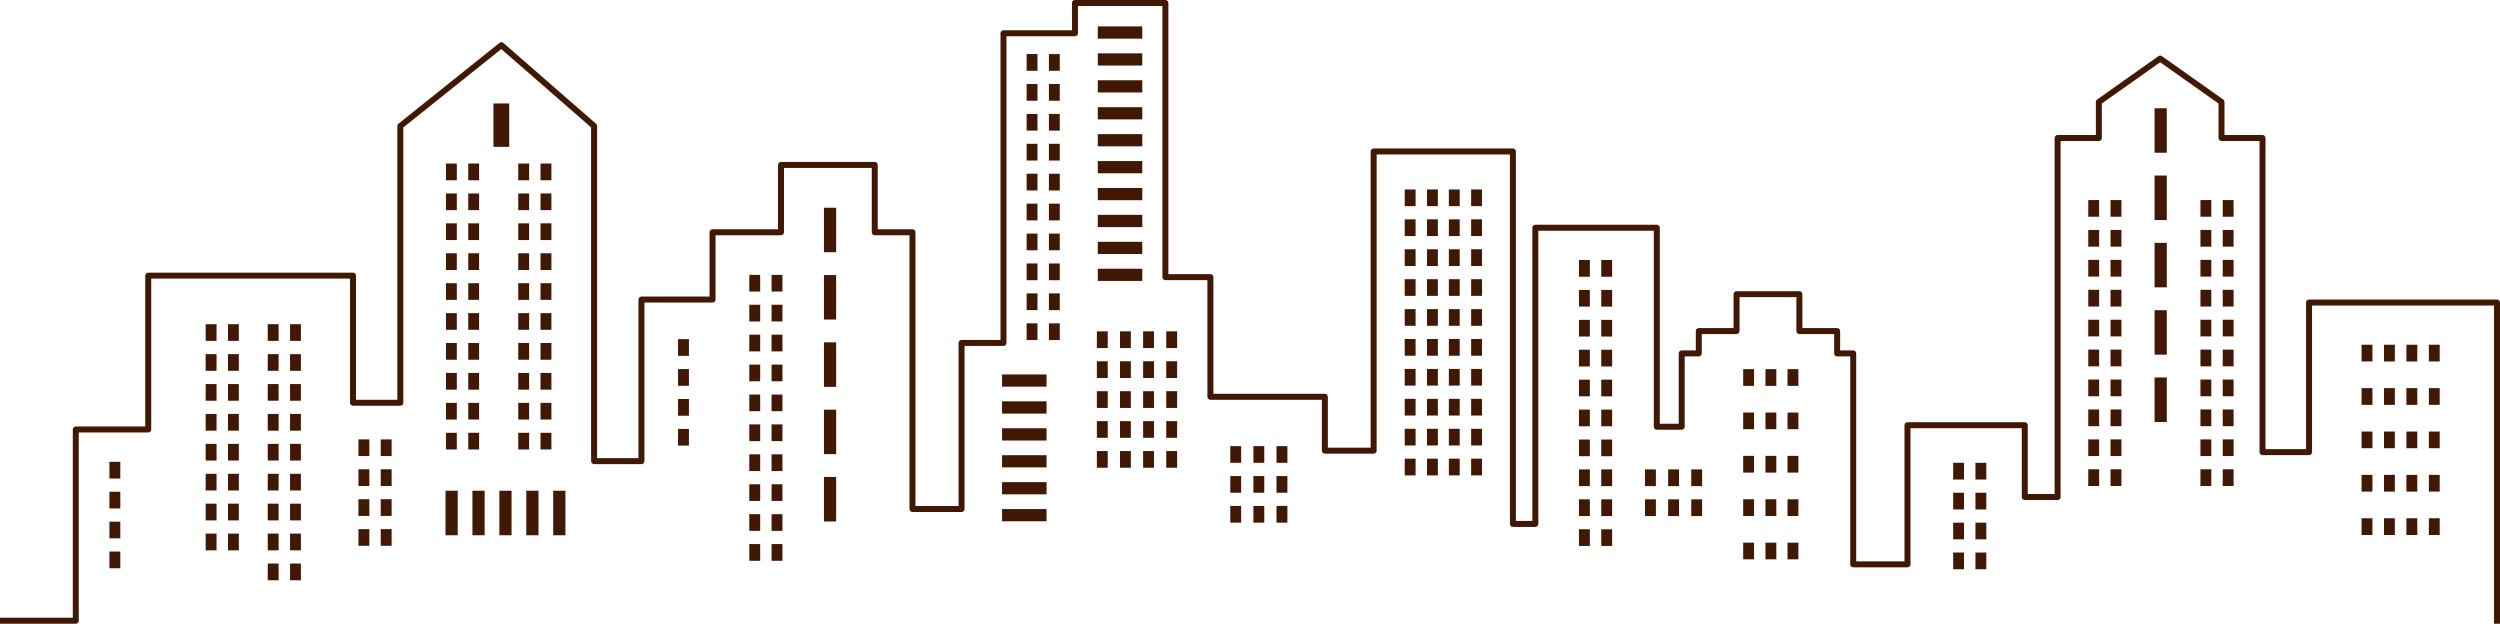 <?xml version="1.0" encoding="UTF-8" standalone="no"?><svg xmlns="http://www.w3.org/2000/svg" xmlns:xlink="http://www.w3.org/1999/xlink" fill="#000000" height="124.8" preserveAspectRatio="xMidYMid meet" version="1" viewBox="0.0 -0.0 500.0 124.8" width="500" zoomAndPan="magnify"><g id="change1_1"><path d="M 110.641 107.047 L 113.082 107.047 L 113.082 98.148 L 110.641 98.148 Z M 105.254 107.047 L 107.699 107.047 L 107.699 98.148 L 105.254 98.148 Z M 99.871 107.047 L 102.312 107.047 L 102.312 98.148 L 99.871 98.148 Z M 94.484 107.047 L 96.93 107.047 L 96.93 98.148 L 94.484 98.148 Z M 89.102 107.047 L 91.543 107.047 L 91.543 98.148 L 89.102 98.148 Z M 395.09 95.902 L 397.262 95.902 L 397.262 92.562 L 395.09 92.562 Z M 390.633 95.902 L 392.805 95.902 L 392.805 92.562 L 390.633 92.562 Z M 395.09 101.887 L 397.262 101.887 L 397.262 98.547 L 395.09 98.547 Z M 390.633 101.887 L 392.805 101.887 L 392.805 98.547 L 390.633 98.547 Z M 395.09 107.871 L 397.262 107.871 L 397.262 104.527 L 395.09 104.527 Z M 390.633 107.871 L 392.805 107.871 L 392.805 104.527 L 390.633 104.527 Z M 395.09 113.852 L 397.262 113.852 L 397.262 110.512 L 395.09 110.512 Z M 390.633 113.852 L 392.805 113.852 L 392.805 110.512 L 390.633 110.512 Z M 233.25 69.613 L 235.426 69.613 L 235.426 66.273 L 233.25 66.273 Z M 233.25 75.598 L 235.426 75.598 L 235.426 72.258 L 233.25 72.258 Z M 233.25 81.582 L 235.426 81.582 L 235.426 78.242 L 233.25 78.242 Z M 233.25 87.566 L 235.426 87.566 L 235.426 84.223 L 233.25 84.223 Z M 233.25 93.547 L 235.426 93.547 L 235.426 90.207 L 233.25 90.207 Z M 228.625 69.613 L 230.797 69.613 L 230.797 66.273 L 228.625 66.273 Z M 228.625 75.598 L 230.797 75.598 L 230.797 72.258 L 228.625 72.258 Z M 228.625 81.582 L 230.797 81.582 L 230.797 78.242 L 228.625 78.242 Z M 228.625 87.566 L 230.797 87.566 L 230.797 84.223 L 228.625 84.223 Z M 228.625 93.547 L 230.797 93.547 L 230.797 90.207 L 228.625 90.207 Z M 219.371 69.613 L 221.547 69.613 L 221.547 66.273 L 219.371 66.273 Z M 219.371 75.598 L 221.547 75.598 L 221.547 72.258 L 219.371 72.258 Z M 219.371 81.582 L 221.547 81.582 L 221.547 78.242 L 219.371 78.242 Z M 219.371 87.566 L 221.547 87.566 L 221.547 84.223 L 219.371 84.223 Z M 219.371 93.547 L 221.547 93.547 L 221.547 90.207 L 219.371 90.207 Z M 223.996 69.613 L 226.172 69.613 L 226.172 66.273 L 223.996 66.273 Z M 223.996 75.598 L 226.172 75.598 L 226.172 72.258 L 223.996 72.258 Z M 223.996 81.582 L 226.172 81.582 L 226.172 78.242 L 223.996 78.242 Z M 223.996 87.566 L 226.172 87.566 L 226.172 84.223 L 223.996 84.223 Z M 223.996 93.547 L 226.172 93.547 L 226.172 90.207 L 223.996 90.207 Z M 255.301 104.527 L 257.477 104.527 L 257.477 101.188 L 255.301 101.188 Z M 250.68 104.527 L 252.855 104.527 L 252.855 101.188 L 250.68 101.188 Z M 246.059 104.527 L 248.23 104.527 L 248.23 101.188 L 246.059 101.188 Z M 255.301 92.562 L 257.477 92.562 L 257.477 89.223 L 255.301 89.223 Z M 250.68 92.562 L 252.855 92.562 L 252.855 89.223 L 250.68 89.223 Z M 246.059 92.562 L 248.23 92.562 L 248.23 89.223 L 246.059 89.223 Z M 255.301 98.547 L 257.477 98.547 L 257.477 95.207 L 255.301 95.207 Z M 250.68 98.547 L 252.855 98.547 L 252.855 95.207 L 250.68 95.207 Z M 246.059 98.547 L 248.23 98.547 L 248.23 95.207 L 246.059 95.207 Z M 338.25 97.223 L 340.422 97.223 L 340.422 93.883 L 338.25 93.883 Z M 333.629 97.223 L 335.801 97.223 L 335.801 93.883 L 333.629 93.883 Z M 329.004 97.223 L 331.18 97.223 L 331.18 93.883 L 329.004 93.883 Z M 338.25 103.207 L 340.422 103.207 L 340.422 99.867 L 338.25 99.867 Z M 333.629 103.207 L 335.801 103.207 L 335.801 99.867 L 333.629 99.867 Z M 329.004 103.207 L 331.18 103.207 L 331.18 99.867 L 329.004 99.867 Z M 21.883 95.703 L 24.059 95.703 L 24.059 92.363 L 21.883 92.363 Z M 21.883 101.688 L 24.059 101.688 L 24.059 98.348 L 21.883 98.348 Z M 21.883 107.668 L 24.059 107.668 L 24.059 104.332 L 21.883 104.332 Z M 21.883 113.652 L 24.059 113.652 L 24.059 110.312 L 21.883 110.312 Z M 76.148 91.215 L 78.324 91.215 L 78.324 87.875 L 76.148 87.875 Z M 135.609 71.172 L 137.785 71.172 L 137.785 67.832 L 135.609 67.832 Z M 135.609 77.156 L 137.785 77.156 L 137.785 73.816 L 135.609 73.816 Z M 135.609 83.141 L 137.785 83.141 L 137.785 79.797 L 135.609 79.797 Z M 135.609 89.121 L 137.785 89.121 L 137.785 85.781 L 135.609 85.781 Z M 71.691 91.215 L 73.867 91.215 L 73.867 87.875 L 71.691 87.875 Z M 76.148 97.199 L 78.324 97.199 L 78.324 93.859 L 76.148 93.859 Z M 71.691 97.199 L 73.867 97.199 L 73.867 93.859 L 71.691 93.859 Z M 76.148 103.184 L 78.324 103.184 L 78.324 99.844 L 76.148 99.844 Z M 71.691 103.184 L 73.867 103.184 L 73.867 99.844 L 71.691 99.844 Z M 76.148 109.164 L 78.324 109.164 L 78.324 105.824 L 76.148 105.824 Z M 71.691 109.164 L 73.867 109.164 L 73.867 105.824 L 71.691 105.824 Z M 58.008 68.18 L 60.18 68.18 L 60.18 64.84 L 58.008 64.84 Z M 53.547 68.18 L 55.723 68.18 L 55.723 64.84 L 53.547 64.84 Z M 58.008 74.164 L 60.18 74.164 L 60.18 70.824 L 58.008 70.824 Z M 53.547 74.164 L 55.723 74.164 L 55.723 70.824 L 53.547 70.824 Z M 58.008 80.148 L 60.18 80.148 L 60.18 76.809 L 58.008 76.809 Z M 53.547 80.148 L 55.723 80.148 L 55.723 76.809 L 53.547 76.809 Z M 58.008 86.133 L 60.18 86.133 L 60.18 82.789 L 58.008 82.789 Z M 53.547 86.133 L 55.723 86.133 L 55.723 82.789 L 53.547 82.789 Z M 58.008 92.113 L 60.18 92.113 L 60.18 88.773 L 58.008 88.773 Z M 53.547 92.113 L 55.723 92.113 L 55.723 88.773 L 53.547 88.773 Z M 58.008 98.098 L 60.18 98.098 L 60.18 94.758 L 58.008 94.758 Z M 53.547 98.098 L 55.723 98.098 L 55.723 94.758 L 53.547 94.758 Z M 58.008 104.082 L 60.18 104.082 L 60.18 100.738 L 58.008 100.738 Z M 53.547 104.082 L 55.723 104.082 L 55.723 100.738 L 53.547 100.738 Z M 58.008 110.062 L 60.18 110.062 L 60.18 106.723 L 58.008 106.723 Z M 53.547 110.062 L 55.723 110.062 L 55.723 106.723 L 53.547 106.723 Z M 58.008 116.047 L 60.18 116.047 L 60.18 112.707 L 58.008 112.707 Z M 53.547 116.047 L 55.723 116.047 L 55.723 112.707 L 53.547 112.707 Z M 45.59 68.18 L 47.766 68.18 L 47.766 64.84 L 45.59 64.84 Z M 41.133 68.18 L 43.309 68.18 L 43.309 64.84 L 41.133 64.84 Z M 45.59 74.164 L 47.766 74.164 L 47.766 70.824 L 45.59 70.824 Z M 41.133 74.164 L 43.309 74.164 L 43.309 70.824 L 41.133 70.824 Z M 45.59 80.148 L 47.766 80.148 L 47.766 76.809 L 45.59 76.809 Z M 41.133 80.148 L 43.309 80.148 L 43.309 76.809 L 41.133 76.809 Z M 45.59 86.133 L 47.766 86.133 L 47.766 82.789 L 45.59 82.789 Z M 41.133 86.133 L 43.309 86.133 L 43.309 82.789 L 41.133 82.789 Z M 45.59 92.113 L 47.766 92.113 L 47.766 88.773 L 45.59 88.773 Z M 41.133 92.113 L 43.309 92.113 L 43.309 88.773 L 41.133 88.773 Z M 45.59 98.098 L 47.766 98.098 L 47.766 94.758 L 45.59 94.758 Z M 41.133 98.098 L 43.309 98.098 L 43.309 94.758 L 41.133 94.758 Z M 45.59 104.082 L 47.766 104.082 L 47.766 100.738 L 45.59 100.738 Z M 41.133 104.082 L 43.309 104.082 L 43.309 100.738 L 41.133 100.738 Z M 45.59 110.062 L 47.766 110.062 L 47.766 106.723 L 45.59 106.723 Z M 41.133 110.062 L 43.309 110.062 L 43.309 106.723 L 41.133 106.723 Z M 101.844 20.691 L 98.691 20.691 L 98.691 29.367 L 101.844 29.367 Z M 164.789 50.445 L 167.23 50.445 L 167.23 41.543 L 164.789 41.543 Z M 164.789 63.906 L 167.23 63.906 L 167.23 55.008 L 164.789 55.008 Z M 164.789 77.367 L 167.23 77.367 L 167.23 68.469 L 164.789 68.469 Z M 164.789 90.832 L 167.23 90.832 L 167.23 81.93 L 164.789 81.93 Z M 164.789 104.293 L 167.23 104.293 L 167.23 95.391 L 164.789 95.391 Z M 430.914 30.551 L 433.359 30.551 L 433.359 21.648 L 430.914 21.648 Z M 430.914 44.012 L 433.359 44.012 L 433.359 35.113 L 430.914 35.113 Z M 430.914 57.473 L 433.359 57.473 L 433.359 48.574 L 430.914 48.574 Z M 430.914 70.938 L 433.359 70.938 L 433.359 62.035 L 430.914 62.035 Z M 430.914 84.398 L 433.359 84.398 L 433.359 75.496 L 430.914 75.496 Z M 485.77 72.293 L 487.941 72.293 L 487.941 68.953 L 485.77 68.953 Z M 485.77 80.969 L 487.941 80.969 L 487.941 77.629 L 485.77 77.629 Z M 485.77 89.645 L 487.941 89.645 L 487.941 86.305 L 485.77 86.305 Z M 485.77 98.32 L 487.941 98.32 L 487.941 94.98 L 485.77 94.98 Z M 485.77 106.996 L 487.941 106.996 L 487.941 103.656 L 485.77 103.656 Z M 481.281 72.293 L 483.457 72.293 L 483.457 68.953 L 481.281 68.953 Z M 481.281 80.969 L 483.457 80.969 L 483.457 77.629 L 481.281 77.629 Z M 481.281 89.645 L 483.457 89.645 L 483.457 86.305 L 481.281 86.305 Z M 481.281 98.32 L 483.457 98.32 L 483.457 94.98 L 481.281 94.98 Z M 481.281 106.996 L 483.457 106.996 L 483.457 103.656 L 481.281 103.656 Z M 476.797 72.293 L 478.973 72.293 L 478.973 68.953 L 476.797 68.953 Z M 476.797 80.969 L 478.973 80.969 L 478.973 77.629 L 476.797 77.629 Z M 476.797 89.645 L 478.973 89.645 L 478.973 86.305 L 476.797 86.305 Z M 476.797 98.32 L 478.973 98.32 L 478.973 94.98 L 476.797 94.98 Z M 476.797 106.996 L 478.973 106.996 L 478.973 103.656 L 476.797 103.656 Z M 472.312 72.293 L 474.484 72.293 L 474.484 68.953 L 472.312 68.953 Z M 472.312 80.969 L 474.484 80.969 L 474.484 77.629 L 472.312 77.629 Z M 472.312 89.645 L 474.484 89.645 L 474.484 86.305 L 472.312 86.305 Z M 472.312 98.32 L 474.484 98.32 L 474.484 94.98 L 472.312 94.98 Z M 472.312 106.996 L 474.484 106.996 L 474.484 103.656 L 472.312 103.656 Z M 357.504 77.168 L 359.68 77.168 L 359.68 73.828 L 357.504 73.828 Z M 353.094 77.168 L 355.266 77.168 L 355.266 73.828 L 353.094 73.828 Z M 348.637 77.168 L 350.809 77.168 L 350.809 73.828 L 348.637 73.828 Z M 357.504 85.844 L 359.68 85.844 L 359.68 82.504 L 357.504 82.504 Z M 353.094 85.844 L 355.266 85.844 L 355.266 82.504 L 353.094 82.504 Z M 348.637 85.844 L 350.809 85.844 L 350.809 82.504 L 348.637 82.504 Z M 357.504 94.52 L 359.68 94.52 L 359.68 91.18 L 357.504 91.18 Z M 353.094 94.52 L 355.266 94.52 L 355.266 91.18 L 353.094 91.18 Z M 348.637 94.52 L 350.809 94.52 L 350.809 91.18 L 348.637 91.18 Z M 357.504 103.195 L 359.68 103.195 L 359.68 99.855 L 357.504 99.855 Z M 353.094 103.195 L 355.266 103.195 L 355.266 99.855 L 353.094 99.855 Z M 348.637 103.195 L 350.809 103.195 L 350.809 99.855 L 348.637 99.855 Z M 357.504 111.871 L 359.68 111.871 L 359.68 108.531 L 357.504 108.531 Z M 353.094 111.871 L 355.266 111.871 L 355.266 108.531 L 353.094 108.531 Z M 348.637 111.871 L 350.809 111.871 L 350.809 108.531 L 348.637 108.531 Z M 294.227 41.227 L 296.398 41.227 L 296.398 37.887 L 294.227 37.887 Z M 289.77 41.227 L 291.941 41.227 L 291.941 37.887 L 289.77 37.887 Z M 294.227 47.211 L 296.398 47.211 L 296.398 43.871 L 294.227 43.871 Z M 289.77 47.211 L 291.941 47.211 L 291.941 43.871 L 289.77 43.871 Z M 294.227 53.195 L 296.398 53.195 L 296.398 49.852 L 294.227 49.852 Z M 289.77 53.195 L 291.941 53.195 L 291.941 49.852 L 289.77 49.852 Z M 294.227 59.176 L 296.398 59.176 L 296.398 55.836 L 294.227 55.836 Z M 289.77 59.176 L 291.941 59.176 L 291.941 55.836 L 289.77 55.836 Z M 294.227 65.16 L 296.398 65.16 L 296.398 61.82 L 294.227 61.82 Z M 289.77 65.16 L 291.941 65.16 L 291.941 61.82 L 289.77 61.82 Z M 294.227 71.145 L 296.398 71.145 L 296.398 67.801 L 294.227 67.801 Z M 289.77 71.145 L 291.941 71.145 L 291.941 67.801 L 289.77 67.801 Z M 294.227 77.125 L 296.398 77.125 L 296.398 73.785 L 294.227 73.785 Z M 289.77 77.125 L 291.941 77.125 L 291.941 73.785 L 289.77 73.785 Z M 294.227 83.109 L 296.398 83.109 L 296.398 79.77 L 294.227 79.77 Z M 289.77 83.109 L 291.941 83.109 L 291.941 79.77 L 289.77 79.77 Z M 294.227 89.094 L 296.398 89.094 L 296.398 85.754 L 294.227 85.754 Z M 289.77 89.094 L 291.941 89.094 L 291.941 85.754 L 289.77 85.754 Z M 294.227 95.074 L 296.398 95.074 L 296.398 91.734 L 294.227 91.734 Z M 289.77 95.074 L 291.941 95.074 L 291.941 91.734 L 289.77 91.734 Z M 285.402 41.227 L 287.574 41.227 L 287.574 37.887 L 285.402 37.887 Z M 280.945 41.227 L 283.117 41.227 L 283.117 37.887 L 280.945 37.887 Z M 285.402 47.211 L 287.574 47.211 L 287.574 43.871 L 285.402 43.871 Z M 280.945 47.211 L 283.117 47.211 L 283.117 43.871 L 280.945 43.871 Z M 285.402 53.195 L 287.574 53.195 L 287.574 49.852 L 285.402 49.852 Z M 280.945 53.195 L 283.117 53.195 L 283.117 49.852 L 280.945 49.852 Z M 285.402 59.176 L 287.574 59.176 L 287.574 55.836 L 285.402 55.836 Z M 280.945 59.176 L 283.117 59.176 L 283.117 55.836 L 280.945 55.836 Z M 285.402 65.16 L 287.574 65.16 L 287.574 61.82 L 285.402 61.82 Z M 280.945 65.16 L 283.117 65.16 L 283.117 61.82 L 280.945 61.82 Z M 285.402 71.145 L 287.574 71.145 L 287.574 67.801 L 285.402 67.801 Z M 280.945 71.145 L 283.117 71.145 L 283.117 67.801 L 280.945 67.801 Z M 285.402 77.125 L 287.574 77.125 L 287.574 73.785 L 285.402 73.785 Z M 280.945 77.125 L 283.117 77.125 L 283.117 73.785 L 280.945 73.785 Z M 285.402 83.109 L 287.574 83.109 L 287.574 79.77 L 285.402 79.77 Z M 280.945 83.109 L 283.117 83.109 L 283.117 79.77 L 280.945 79.77 Z M 285.402 89.094 L 287.574 89.094 L 287.574 85.754 L 285.402 85.754 Z M 280.945 89.094 L 283.117 89.094 L 283.117 85.754 L 280.945 85.754 Z M 285.402 95.074 L 287.574 95.074 L 287.574 91.734 L 285.402 91.734 Z M 280.945 95.074 L 283.117 95.074 L 283.117 91.734 L 280.945 91.734 Z M 154.316 58.309 L 156.492 58.309 L 156.492 54.969 L 154.316 54.969 Z M 149.859 58.309 L 152.035 58.309 L 152.035 54.969 L 149.859 54.969 Z M 154.316 64.293 L 156.492 64.293 L 156.492 60.953 L 154.316 60.953 Z M 149.859 64.293 L 152.035 64.293 L 152.035 60.953 L 149.859 60.953 Z M 154.316 70.277 L 156.492 70.277 L 156.492 66.934 L 154.316 66.934 Z M 149.859 70.277 L 152.035 70.277 L 152.035 66.934 L 149.859 66.934 Z M 154.316 76.258 L 156.492 76.258 L 156.492 72.918 L 154.316 72.918 Z M 149.859 76.258 L 152.035 76.258 L 152.035 72.918 L 149.859 72.918 Z M 154.316 82.242 L 156.492 82.242 L 156.492 78.902 L 154.316 78.902 Z M 149.859 82.242 L 152.035 82.242 L 152.035 78.902 L 149.859 78.902 Z M 154.316 88.227 L 156.492 88.227 L 156.492 84.883 L 154.316 84.883 Z M 149.859 88.227 L 152.035 88.227 L 152.035 84.883 L 149.859 84.883 Z M 154.316 94.207 L 156.492 94.207 L 156.492 90.867 L 154.316 90.867 Z M 149.859 94.207 L 152.035 94.207 L 152.035 90.867 L 149.859 90.867 Z M 154.316 100.191 L 156.492 100.191 L 156.492 96.852 L 154.316 96.852 Z M 149.859 100.191 L 152.035 100.191 L 152.035 96.852 L 149.859 96.852 Z M 154.316 106.172 L 156.492 106.172 L 156.492 102.836 L 154.316 102.836 Z M 149.859 106.172 L 152.035 106.172 L 152.035 102.836 L 149.859 102.836 Z M 154.316 112.156 L 156.492 112.156 L 156.492 108.816 L 154.316 108.816 Z M 149.859 112.156 L 152.035 112.156 L 152.035 108.816 L 149.859 108.816 Z M 444.547 43.352 L 446.719 43.352 L 446.719 40.012 L 444.547 40.012 Z M 440.09 43.352 L 442.262 43.352 L 442.262 40.012 L 440.09 40.012 Z M 444.547 49.336 L 446.719 49.336 L 446.719 45.992 L 444.547 45.992 Z M 440.09 49.336 L 442.262 49.336 L 442.262 45.992 L 440.09 45.992 Z M 444.547 55.316 L 446.719 55.316 L 446.719 51.977 L 444.547 51.977 Z M 440.09 55.316 L 442.262 55.316 L 442.262 51.977 L 440.09 51.977 Z M 444.547 61.301 L 446.719 61.301 L 446.719 57.961 L 444.547 57.961 Z M 440.09 61.301 L 442.262 61.301 L 442.262 57.961 L 440.09 57.961 Z M 444.547 67.285 L 446.719 67.285 L 446.719 63.945 L 444.547 63.945 Z M 440.09 67.285 L 442.262 67.285 L 442.262 63.945 L 440.09 63.945 Z M 444.547 73.266 L 446.719 73.266 L 446.719 69.926 L 444.547 69.926 Z M 440.09 73.266 L 442.262 73.266 L 442.262 69.926 L 440.09 69.926 Z M 444.547 79.25 L 446.719 79.25 L 446.719 75.91 L 444.547 75.91 Z M 440.09 79.25 L 442.262 79.25 L 442.262 75.91 L 440.09 75.91 Z M 444.547 85.234 L 446.719 85.234 L 446.719 81.895 L 444.547 81.895 Z M 440.09 85.234 L 442.262 85.234 L 442.262 81.895 L 440.09 81.895 Z M 444.547 91.215 L 446.719 91.215 L 446.719 87.875 L 444.547 87.875 Z M 440.09 91.215 L 442.262 91.215 L 442.262 87.875 L 440.09 87.875 Z M 444.547 97.199 L 446.719 97.199 L 446.719 93.859 L 444.547 93.859 Z M 440.09 97.199 L 442.262 97.199 L 442.262 93.859 L 440.09 93.859 Z M 422.109 43.352 L 424.285 43.352 L 424.285 40.012 L 422.109 40.012 Z M 417.652 43.352 L 419.828 43.352 L 419.828 40.012 L 417.652 40.012 Z M 422.109 49.336 L 424.285 49.336 L 424.285 45.992 L 422.109 45.992 Z M 417.652 49.336 L 419.828 49.336 L 419.828 45.992 L 417.652 45.992 Z M 422.109 55.316 L 424.285 55.316 L 424.285 51.977 L 422.109 51.977 Z M 417.652 55.316 L 419.828 55.316 L 419.828 51.977 L 417.652 51.977 Z M 422.109 61.301 L 424.285 61.301 L 424.285 57.961 L 422.109 57.961 Z M 417.652 61.301 L 419.828 61.301 L 419.828 57.961 L 417.652 57.961 Z M 422.109 67.285 L 424.285 67.285 L 424.285 63.945 L 422.109 63.945 Z M 417.652 67.285 L 419.828 67.285 L 419.828 63.945 L 417.652 63.945 Z M 422.109 73.266 L 424.285 73.266 L 424.285 69.926 L 422.109 69.926 Z M 417.652 73.266 L 419.828 73.266 L 419.828 69.926 L 417.652 69.926 Z M 422.109 79.25 L 424.285 79.25 L 424.285 75.91 L 422.109 75.91 Z M 417.652 79.25 L 419.828 79.25 L 419.828 75.91 L 417.652 75.91 Z M 422.109 85.234 L 424.285 85.234 L 424.285 81.895 L 422.109 81.895 Z M 417.652 85.234 L 419.828 85.234 L 419.828 81.895 L 417.652 81.895 Z M 422.109 91.215 L 424.285 91.215 L 424.285 87.875 L 422.109 87.875 Z M 417.652 91.215 L 419.828 91.215 L 419.828 87.875 L 417.652 87.875 Z M 422.109 97.199 L 424.285 97.199 L 424.285 93.859 L 422.109 93.859 Z M 417.652 97.199 L 419.828 97.199 L 419.828 93.859 L 417.652 93.859 Z M 320.25 55.344 L 322.426 55.344 L 322.426 52.004 L 320.25 52.004 Z M 315.793 55.344 L 317.969 55.344 L 317.969 52.004 L 315.793 52.004 Z M 320.25 61.324 L 322.426 61.324 L 322.426 57.984 L 320.25 57.984 Z M 315.793 61.324 L 317.969 61.324 L 317.969 57.984 L 315.793 57.984 Z M 320.25 67.309 L 322.426 67.309 L 322.426 63.969 L 320.25 63.969 Z M 315.793 67.309 L 317.969 67.309 L 317.969 63.969 L 315.793 63.969 Z M 320.25 73.293 L 322.426 73.293 L 322.426 69.953 L 320.25 69.953 Z M 315.793 73.293 L 317.969 73.293 L 317.969 69.953 L 315.793 69.953 Z M 320.25 79.273 L 322.426 79.273 L 322.426 75.934 L 320.25 75.934 Z M 315.793 79.273 L 317.969 79.273 L 317.969 75.934 L 315.793 75.934 Z M 320.25 85.258 L 322.426 85.258 L 322.426 81.918 L 320.25 81.918 Z M 315.793 85.258 L 317.969 85.258 L 317.969 81.918 L 315.793 81.918 Z M 320.25 91.242 L 322.426 91.242 L 322.426 87.902 L 320.25 87.902 Z M 315.793 91.242 L 317.969 91.242 L 317.969 87.902 L 315.793 87.902 Z M 320.25 97.223 L 322.426 97.223 L 322.426 93.883 L 320.25 93.883 Z M 315.793 97.223 L 317.969 97.223 L 317.969 93.883 L 315.793 93.883 Z M 320.25 103.207 L 322.426 103.207 L 322.426 99.867 L 320.25 99.867 Z M 315.793 103.207 L 317.969 103.207 L 317.969 99.867 L 315.793 99.867 Z M 320.25 109.191 L 322.426 109.191 L 322.426 105.852 L 320.25 105.852 Z M 315.793 109.191 L 317.969 109.191 L 317.969 105.852 L 315.793 105.852 Z M 108.105 36.047 L 110.281 36.047 L 110.281 32.707 L 108.105 32.707 Z M 105.824 32.707 L 103.648 32.707 L 103.648 36.047 L 105.824 36.047 Z M 108.105 42.031 L 110.281 42.031 L 110.281 38.691 L 108.105 38.691 Z M 103.648 42.031 L 105.824 42.031 L 105.824 38.691 L 103.648 38.691 Z M 108.105 48.012 L 110.281 48.012 L 110.281 44.672 L 108.105 44.672 Z M 103.648 48.012 L 105.824 48.012 L 105.824 44.672 L 103.648 44.672 Z M 108.105 53.996 L 110.281 53.996 L 110.281 50.656 L 108.105 50.656 Z M 103.648 53.996 L 105.824 53.996 L 105.824 50.656 L 103.648 50.656 Z M 108.105 59.98 L 110.281 59.98 L 110.281 56.641 L 108.105 56.641 Z M 103.648 59.98 L 105.824 59.98 L 105.824 56.641 L 103.648 56.641 Z M 108.105 65.961 L 110.281 65.961 L 110.281 62.621 L 108.105 62.621 Z M 103.648 65.961 L 105.824 65.961 L 105.824 62.621 L 103.648 62.621 Z M 108.105 71.945 L 110.281 71.945 L 110.281 68.605 L 108.105 68.605 Z M 103.648 71.945 L 105.824 71.945 L 105.824 68.605 L 103.648 68.605 Z M 108.105 77.93 L 110.281 77.93 L 110.281 74.59 L 108.105 74.59 Z M 103.648 77.93 L 105.824 77.93 L 105.824 74.59 L 103.648 74.59 Z M 108.105 83.91 L 110.281 83.91 L 110.281 80.57 L 108.105 80.57 Z M 103.648 83.91 L 105.824 83.91 L 105.824 80.57 L 103.648 80.57 Z M 108.105 89.895 L 110.281 89.895 L 110.281 86.555 L 108.105 86.555 Z M 103.648 89.895 L 105.824 89.895 L 105.824 86.555 L 103.648 86.555 Z M 95.82 32.707 L 93.648 32.707 L 93.648 36.047 L 95.82 36.047 Z M 91.363 32.707 L 89.191 32.707 L 89.191 36.047 L 91.363 36.047 Z M 93.648 42.031 L 95.82 42.031 L 95.82 38.691 L 93.648 38.691 Z M 89.191 42.031 L 91.363 42.031 L 91.363 38.691 L 89.191 38.691 Z M 93.648 48.012 L 95.82 48.012 L 95.82 44.672 L 93.648 44.672 Z M 89.191 48.012 L 91.363 48.012 L 91.363 44.672 L 89.191 44.672 Z M 93.648 53.996 L 95.82 53.996 L 95.82 50.656 L 93.648 50.656 Z M 89.191 53.996 L 91.363 53.996 L 91.363 50.656 L 89.191 50.656 Z M 93.648 59.98 L 95.82 59.98 L 95.82 56.641 L 93.648 56.641 Z M 89.191 59.98 L 91.363 59.98 L 91.363 56.641 L 89.191 56.641 Z M 93.648 65.961 L 95.82 65.961 L 95.82 62.621 L 93.648 62.621 Z M 89.191 65.961 L 91.363 65.961 L 91.363 62.621 L 89.191 62.621 Z M 93.648 71.945 L 95.82 71.945 L 95.82 68.605 L 93.648 68.605 Z M 89.191 71.945 L 91.363 71.945 L 91.363 68.605 L 89.191 68.605 Z M 93.648 77.93 L 95.82 77.93 L 95.82 74.59 L 93.648 74.59 Z M 89.191 77.93 L 91.363 77.93 L 91.363 74.59 L 89.191 74.59 Z M 93.648 83.91 L 95.82 83.91 L 95.82 80.57 L 93.648 80.57 Z M 89.191 83.91 L 91.363 83.91 L 91.363 80.57 L 89.191 80.57 Z M 93.648 89.895 L 95.82 89.895 L 95.82 86.555 L 93.648 86.555 Z M 89.191 89.895 L 91.363 89.895 L 91.363 86.555 L 89.191 86.555 Z M 209.781 14.156 L 211.953 14.156 L 211.953 10.816 L 209.781 10.816 Z M 207.496 10.816 L 205.324 10.816 L 205.324 14.156 L 207.496 14.156 Z M 209.781 20.141 L 211.953 20.141 L 211.953 16.801 L 209.781 16.801 Z M 205.324 20.141 L 207.496 20.141 L 207.496 16.801 L 205.324 16.801 Z M 209.781 26.125 L 211.953 26.125 L 211.953 22.785 L 209.781 22.785 Z M 205.324 26.125 L 207.496 26.125 L 207.496 22.785 L 205.324 22.785 Z M 209.781 32.109 L 211.953 32.109 L 211.953 28.766 L 209.781 28.766 Z M 205.324 32.109 L 207.496 32.109 L 207.496 28.766 L 205.324 28.766 Z M 209.781 38.09 L 211.953 38.09 L 211.953 34.75 L 209.781 34.75 Z M 205.324 38.09 L 207.496 38.09 L 207.496 34.75 L 205.324 34.75 Z M 209.781 44.074 L 211.953 44.074 L 211.953 40.734 L 209.781 40.734 Z M 205.324 44.074 L 207.496 44.074 L 207.496 40.734 L 205.324 40.734 Z M 209.781 50.059 L 211.953 50.059 L 211.953 46.719 L 209.781 46.719 Z M 205.324 50.059 L 207.496 50.059 L 207.496 46.719 L 205.324 46.719 Z M 209.781 56.039 L 211.953 56.039 L 211.953 52.699 L 209.781 52.699 Z M 205.324 56.039 L 207.496 56.039 L 207.496 52.699 L 205.324 52.699 Z M 209.781 62.023 L 211.953 62.023 L 211.953 58.684 L 209.781 58.684 Z M 205.324 62.023 L 207.496 62.023 L 207.496 58.684 L 205.324 58.684 Z M 209.781 68.008 L 211.953 68.008 L 211.953 64.664 L 209.781 64.664 Z M 205.324 68.008 L 207.496 68.008 L 207.496 64.664 L 205.324 64.664 Z M 200.41 77.332 L 209.312 77.332 L 209.312 74.887 L 200.41 74.887 Z M 200.41 82.715 L 209.312 82.715 L 209.312 80.273 L 200.41 80.273 Z M 200.41 88.102 L 209.312 88.102 L 209.312 85.656 L 200.41 85.656 Z M 200.41 93.484 L 209.312 93.484 L 209.312 91.043 L 200.41 91.043 Z M 200.41 98.871 L 209.312 98.871 L 209.312 96.426 L 200.41 96.426 Z M 200.41 104.254 L 209.312 104.254 L 209.312 101.812 L 200.41 101.812 Z M 219.559 7.727 L 228.457 7.727 L 228.457 5.281 L 219.559 5.281 Z M 219.559 13.109 L 228.457 13.109 L 228.457 10.668 L 219.559 10.668 Z M 219.559 18.496 L 228.457 18.496 L 228.457 16.055 L 219.559 16.055 Z M 219.559 23.883 L 228.457 23.883 L 228.457 21.438 L 219.559 21.438 Z M 219.559 29.266 L 228.457 29.266 L 228.457 26.824 L 219.559 26.824 Z M 219.559 34.652 L 228.457 34.652 L 228.457 32.207 L 219.559 32.207 Z M 219.559 40.035 L 228.457 40.035 L 228.457 37.594 L 219.559 37.594 Z M 219.559 45.422 L 228.457 45.422 L 228.457 42.977 L 219.559 42.977 Z M 219.559 50.805 L 228.457 50.805 L 228.457 48.363 L 219.559 48.363 Z M 219.559 56.191 L 228.457 56.191 L 228.457 53.746 L 219.559 53.746 Z M 500 60.512 L 500 124.746 C 499.602 124.762 499.203 124.727 498.805 124.746 L 498.805 61.109 L 462.406 61.109 L 462.406 90.43 C 462.406 90.758 462.137 91.027 461.809 91.027 L 452.508 91.027 C 452.176 91.027 451.906 90.758 451.906 90.43 L 451.906 28.199 L 444.301 28.199 C 443.969 28.199 443.703 27.93 443.703 27.598 L 443.703 20.699 L 432.035 12.449 L 420.367 20.699 L 420.367 27.598 C 420.367 27.93 420.102 28.199 419.77 28.199 L 412.121 28.199 L 412.121 99.406 C 412.121 99.734 411.855 100.004 411.523 100.004 L 404.953 100.004 C 404.621 100.004 404.355 99.734 404.355 99.406 L 404.355 85.641 L 382.098 85.641 L 382.098 112.867 C 382.098 113.199 381.828 113.465 381.5 113.465 L 370.645 113.465 C 370.316 113.465 370.047 113.199 370.047 112.867 L 370.047 71.281 L 367.43 71.281 C 367.098 71.281 366.832 71.012 366.832 70.684 L 366.832 66.809 L 359.875 66.809 C 359.547 66.809 359.277 66.543 359.277 66.211 L 359.277 59.43 L 347.91 59.43 L 347.91 66.211 C 347.91 66.543 347.641 66.809 347.312 66.809 L 340.355 66.809 L 340.355 70.684 C 340.355 71.012 340.086 71.281 339.758 71.281 L 336.938 71.281 L 336.938 85.344 C 336.938 85.676 336.672 85.945 336.34 85.945 L 331.359 85.945 C 331.031 85.945 330.762 85.676 330.762 85.344 L 330.762 46.148 L 307.668 46.148 L 307.668 104.789 C 307.668 105.121 307.402 105.387 307.07 105.387 L 302.582 105.387 C 302.254 105.387 301.984 105.121 301.984 104.789 L 301.984 30.891 L 275.328 30.891 L 275.328 90.129 C 275.328 90.461 275.062 90.727 274.73 90.727 L 264.973 90.727 C 264.641 90.727 264.371 90.461 264.371 90.129 L 264.371 79.957 L 242.078 79.957 C 241.75 79.957 241.48 79.688 241.48 79.359 L 241.48 56.023 L 233.078 56.023 C 232.746 56.023 232.48 55.754 232.48 55.426 L 232.48 1.195 L 215.594 1.195 L 215.594 6.656 C 215.594 6.984 215.324 7.254 214.996 7.254 L 201.297 7.254 L 201.297 68.59 C 201.297 68.918 201.027 69.188 200.699 69.188 L 192.91 69.188 L 192.91 101.797 C 192.91 102.129 192.645 102.395 192.312 102.395 L 182.496 102.395 C 182.164 102.395 181.898 102.129 181.898 101.797 L 181.898 47.047 L 174.949 47.047 C 174.617 47.047 174.352 46.777 174.352 46.449 L 174.352 33.582 L 156.801 33.582 L 156.801 46.449 C 156.801 46.777 156.531 47.047 156.203 47.047 L 143.109 47.047 L 143.109 59.91 C 143.109 60.242 142.84 60.512 142.508 60.512 L 128.887 60.512 L 128.887 92.223 C 128.887 92.555 128.621 92.824 128.289 92.824 L 118.816 92.824 C 118.488 92.824 118.219 92.555 118.219 92.223 L 118.219 25.477 L 100.262 9.816 L 80.664 25.492 L 80.664 80.555 C 80.664 80.887 80.398 81.152 80.066 81.152 L 70.602 81.152 C 70.273 81.152 70.004 80.887 70.004 80.555 L 70.004 55.723 L 30.246 55.723 L 30.246 85.898 C 30.246 86.227 29.98 86.496 29.648 86.496 L 15.754 86.496 L 15.754 124.148 C 15.754 124.48 15.488 124.746 15.156 124.746 L 0 124.746 L 0 123.551 L 14.559 123.551 L 14.559 85.898 C 14.559 85.566 14.828 85.297 15.156 85.297 L 29.051 85.297 L 29.051 55.125 C 29.051 54.793 29.316 54.527 29.648 54.527 L 70.602 54.527 C 70.934 54.527 71.199 54.793 71.199 55.125 L 71.199 79.957 L 79.469 79.957 L 79.469 25.207 C 79.469 25.023 79.551 24.852 79.695 24.738 L 99.906 8.57 C 100.133 8.391 100.453 8.395 100.672 8.586 L 119.211 24.754 C 119.344 24.867 119.418 25.035 119.418 25.207 L 119.418 91.625 L 127.691 91.625 L 127.691 59.91 C 127.691 59.582 127.961 59.312 128.289 59.312 L 141.91 59.312 L 141.91 46.449 C 141.91 46.117 142.18 45.852 142.508 45.852 L 155.605 45.852 L 155.605 32.984 C 155.605 32.656 155.871 32.387 156.203 32.387 L 174.949 32.387 C 175.281 32.387 175.547 32.656 175.547 32.984 L 175.547 45.852 L 182.496 45.852 C 182.828 45.852 183.094 46.117 183.094 46.449 L 183.094 101.199 L 191.715 101.199 L 191.715 68.59 C 191.715 68.258 191.984 67.988 192.312 67.988 L 200.102 67.988 L 200.102 6.656 C 200.102 6.324 200.367 6.059 200.699 6.059 L 214.398 6.059 L 214.398 0.598 C 214.398 0.266 214.664 -0.004 214.996 -0.004 L 233.078 -0.004 C 233.406 -0.004 233.676 0.266 233.676 0.598 L 233.676 54.828 L 242.078 54.828 C 242.41 54.828 242.68 55.094 242.68 55.426 L 242.68 78.762 L 264.973 78.762 C 265.301 78.762 265.57 79.027 265.57 79.359 L 265.57 89.531 L 274.133 89.531 L 274.133 30.293 C 274.133 29.961 274.398 29.695 274.73 29.695 L 302.582 29.695 C 302.914 29.695 303.18 29.961 303.18 30.293 L 303.18 104.191 L 306.473 104.191 L 306.473 45.551 C 306.473 45.219 306.738 44.953 307.07 44.953 L 331.359 44.953 C 331.691 44.953 331.961 45.219 331.961 45.551 L 331.961 84.746 L 335.742 84.746 L 335.742 70.684 C 335.742 70.352 336.008 70.086 336.34 70.086 L 339.16 70.086 L 339.16 66.211 C 339.16 65.883 339.426 65.613 339.758 65.613 L 346.711 65.613 L 346.711 58.832 C 346.711 58.504 346.98 58.234 347.312 58.234 L 359.875 58.234 C 360.207 58.234 360.473 58.504 360.473 58.832 L 360.473 65.613 L 367.43 65.613 C 367.762 65.613 368.027 65.883 368.027 66.211 L 368.027 70.086 L 370.645 70.086 C 370.977 70.086 371.242 70.352 371.242 70.684 L 371.242 112.27 L 380.898 112.27 L 380.898 85.043 C 380.898 84.715 381.168 84.445 381.5 84.445 L 404.953 84.445 C 405.285 84.445 405.551 84.715 405.551 85.043 L 405.551 98.805 L 410.926 98.805 L 410.926 27.598 C 410.926 27.27 411.195 27 411.523 27 L 419.172 27 L 419.172 20.391 C 419.172 20.195 419.266 20.016 419.426 19.902 L 431.688 11.227 C 431.898 11.078 432.172 11.078 432.379 11.227 L 444.645 19.902 C 444.805 20.016 444.898 20.195 444.898 20.391 L 444.898 27 L 452.508 27 C 452.836 27 453.105 27.27 453.105 27.598 L 453.105 89.832 L 461.211 89.832 L 461.211 60.512 C 461.211 60.18 461.477 59.91 461.809 59.91 L 499.402 59.91 C 499.73 59.91 500 60.18 500 60.512" fill="#401804"/></g></svg>